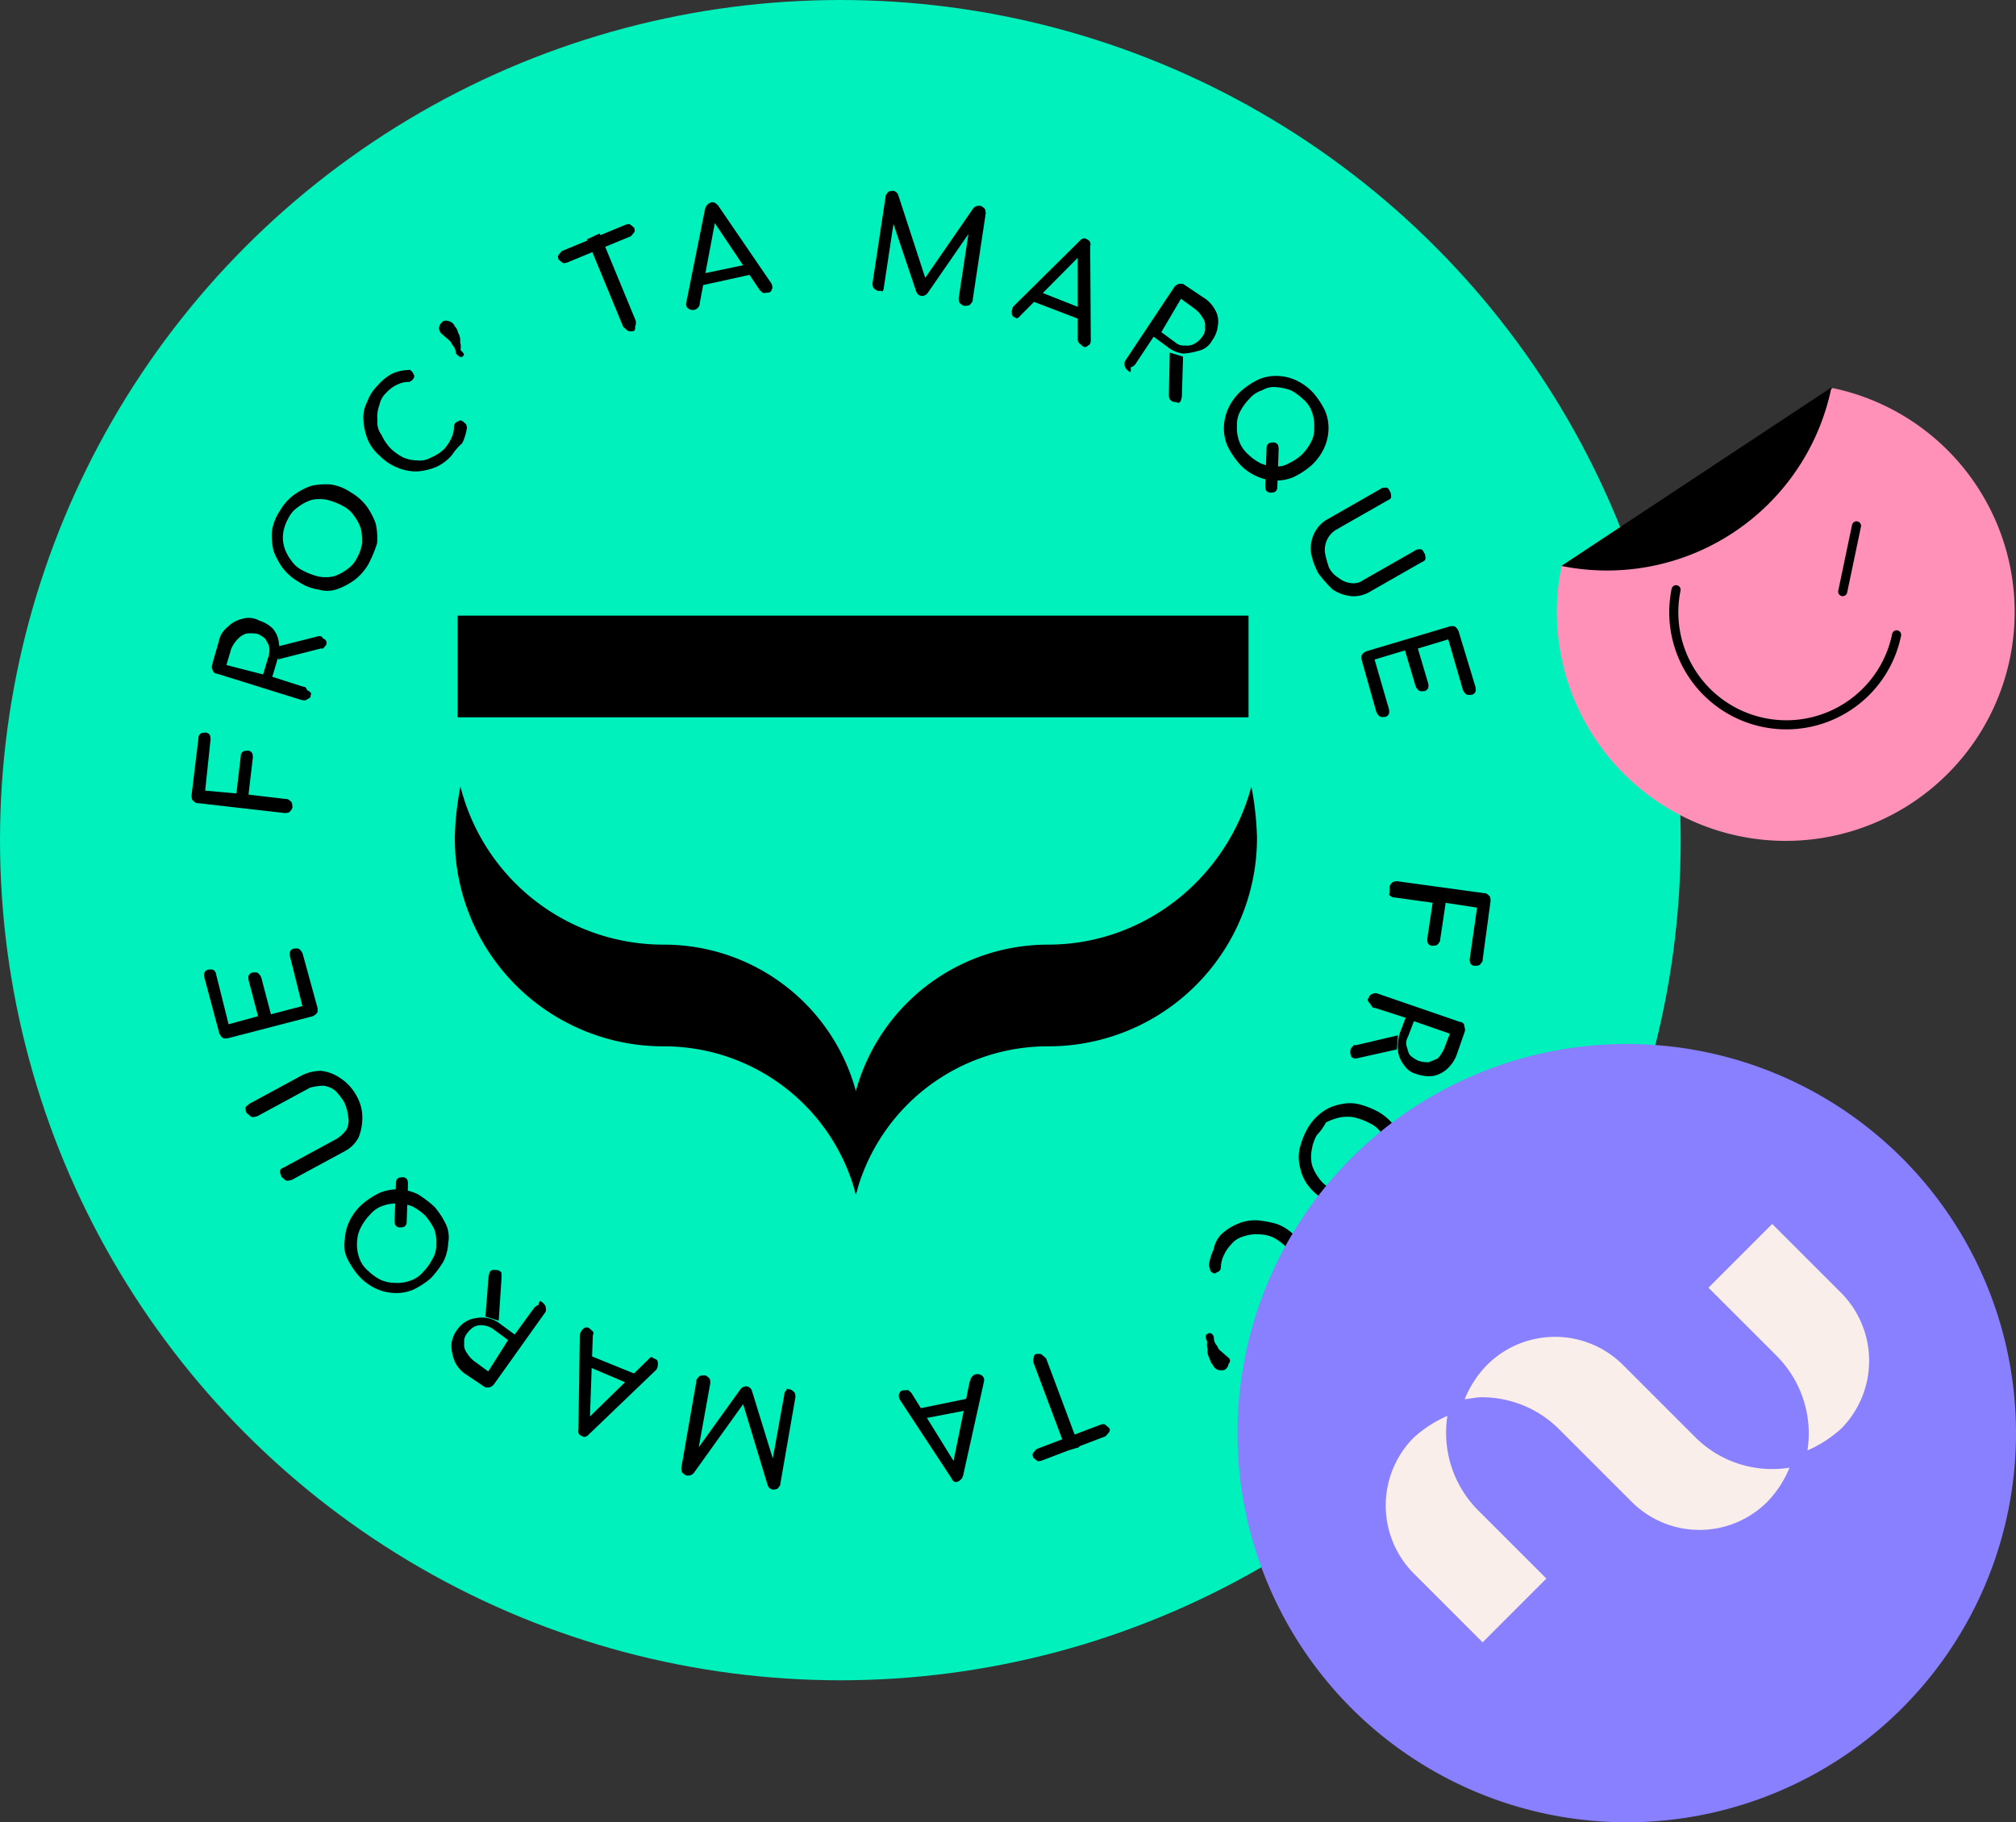 <svg xmlns="http://www.w3.org/2000/svg" xmlns:xlink="http://www.w3.org/1999/xlink" width="406.523" height="367.554" viewBox="0 0 406.523 367.554">
  <rect x="0" y="0" width="406.523" height="367.554" fill="#333333" stroke="none"/>
  <defs>
    <clipPath id="clip-path">
      <rect id="Rectangle_67" data-name="Rectangle 67" width="156.982" height="156.982" fill="none"/>
    </clipPath>
    <clipPath id="clip-path-2">
      <rect id="Rectangle_68" data-name="Rectangle 68" width="92.588" height="91.538" fill="none"/>
    </clipPath>
  </defs>
  <g id="froc-ta-marque-branding-identite-visuelle" transform="translate(-222.968 -1278.426)">
    <g id="Groupe_237" data-name="Groupe 237" transform="translate(-54.232 1180.426)">
      <g id="Groupe_223" data-name="Groupe 223" transform="translate(277.2 98)">
        <circle id="Ellipse_43" data-name="Ellipse 43" cx="169.457" cy="169.457" r="169.457" fill="#00f1bc"/>
      </g>
      <g id="Groupe_230" data-name="Groupe 230" transform="translate(368.906 222.174)">
        <g id="Groupe_224" data-name="Groupe 224" transform="translate(80.884 11.107)">
          <path id="Tracé_662" data-name="Tracé 662" d="M337.8,145.5" transform="translate(-337.8 -145.5)"/>
        </g>
        <g id="Groupe_226" data-name="Groupe 226" transform="translate(0.57)">
          <g id="Groupe_225" data-name="Groupe 225">
            <rect id="Rectangle_64" data-name="Rectangle 64" width="159.489" height="20.506"/>
          </g>
        </g>
        <g id="Groupe_229" data-name="Groupe 229" transform="translate(0 34.461)">
          <g id="Groupe_227" data-name="Groupe 227" transform="translate(79.46)">
            <path id="Tracé_663" data-name="Tracé 663" d="M377.457,185.6h0A40.111,40.111,0,0,0,337.3,225.755a42.367,42.367,0,0,0,1.424,10.253h0a40,40,0,0,1,38.733-29.9h0a42.056,42.056,0,0,0,42.151-42.151h0a62.768,62.768,0,0,0-1.139-10.253C413.627,171.927,397.108,185.6,377.457,185.6Z" transform="translate(-337.3 -153.7)"/>
          </g>
          <g id="Groupe_228" data-name="Groupe 228">
            <path id="Tracé_664" data-name="Tracé 664" d="M351.551,185.6h0a40.111,40.111,0,0,1,40.157,40.157,42.36,42.36,0,0,1-1.424,10.253h0a40,40,0,0,0-38.733-29.9h0A42.056,42.056,0,0,1,309.4,163.953h0a62.771,62.771,0,0,1,1.139-10.253A42.222,42.222,0,0,0,351.551,185.6Z" transform="translate(-309.4 -153.7)"/>
          </g>
        </g>
      </g>
      <g id="Groupe_231" data-name="Groupe 231" transform="matrix(0.755, 0.656, -0.656, 0.755, 433.835, 83.124)">
        <path id="Tracé_665" data-name="Tracé 665" d="M321.138,183.048c.285.285.285.57.285,1.139,0,.285-.285.57-.57.854l-14.525,9.968c-.285.285-.57.285-1.139.285-.285,0-.57-.285-.854-.57l-6.55-9.683a1.046,1.046,0,0,1-.285-.854c0-.285.285-.57.57-.854a1.046,1.046,0,0,1,.854-.285c.285,0,.57.285.854.57l5.981,8.544,5.126-3.7-4.272-6.266a1.046,1.046,0,0,1-.285-.854c0-.285.285-.57.57-.854a1.046,1.046,0,0,1,.854-.285c.285,0,.57.285.854.57l4.272,6.266,6.266-4.272c.285-.285.57-.285,1.139-.285C320.569,182.478,320.854,182.763,321.138,183.048Z" transform="translate(-278.418 15.007)"/>
        <path id="Tracé_666" data-name="Tracé 666" d="M315.717,181.125c.285.285.285.57,0,1.139q0,.427-.854.854l-16.234,7.12a.866.866,0,0,1-1.139,0q-.427,0-.854-.854l-1.994-4.272a4.9,4.9,0,0,1-.57-3.418,5.972,5.972,0,0,1,1.139-3.133,4.366,4.366,0,0,1,2.848-1.994,6.676,6.676,0,0,1,3.133-.57,5.426,5.426,0,0,1,2.848,1.424,6.512,6.512,0,0,1,1.994,2.848l1.424,3.133,5.981-2.563c.285-.285.57-.285,1.139,0C315.433,180.556,315.717,180.841,315.717,181.125Zm-9.968,3.133-1.424-3.133a4.379,4.379,0,0,0-1.139-1.709c-.57-.57-1.139-.57-1.709-.854a4.846,4.846,0,0,0-1.994.285,7.553,7.553,0,0,0-1.709,1.424,4.116,4.116,0,0,0-.57,1.994,7.077,7.077,0,0,0,.285,2.278l1.424,3.133Zm5.7-12.816v.57c0,.285,0,.57-.285.57l-5.126,7.4-1.709-1.994,4.557-6.55c.285-.57.854-.854,1.139-.57C310.876,170.588,311.161,170.872,311.445,171.442Z" transform="translate(-284.959 -2.437)"/>
        <path id="Tracé_667" data-name="Tracé 667" d="M312.044,170.383a10.786,10.786,0,0,1,0,4.272,14.312,14.312,0,0,1-1.424,3.7,6.235,6.235,0,0,1-2.848,2.563,9.568,9.568,0,0,1-3.987,1.424,10.785,10.785,0,0,1-4.272,0,14.309,14.309,0,0,1-3.7-1.424,13.5,13.5,0,0,1-2.848-2.848,9.569,9.569,0,0,1-1.424-3.987,10.786,10.786,0,0,1,0-4.272,14.306,14.306,0,0,1,1.424-3.7,13.5,13.5,0,0,1,2.848-2.848,9.569,9.569,0,0,1,3.987-1.424,10.786,10.786,0,0,1,4.272,0,14.305,14.305,0,0,1,3.7,1.424,13.5,13.5,0,0,1,2.848,2.848A25.071,25.071,0,0,1,312.044,170.383Zm-2.563.57a8.532,8.532,0,0,0-1.139-2.848,13.16,13.16,0,0,0-1.994-1.994,8.529,8.529,0,0,0-2.848-1.139,5.85,5.85,0,0,0-3.133,0,13.884,13.884,0,0,0-3.133,1.139,7.676,7.676,0,0,0-2.278,1.994,8.53,8.53,0,0,0-1.139,2.848,5.848,5.848,0,0,0,0,3.133,8.53,8.53,0,0,0,1.139,2.848,6.654,6.654,0,0,0,1.994,1.994,8.529,8.529,0,0,0,2.848,1.139,5.85,5.85,0,0,0,3.133,0,13.886,13.886,0,0,0,3.133-1.139,7.677,7.677,0,0,0,2.278-1.994,8.529,8.529,0,0,0,1.139-2.848A5.827,5.827,0,0,0,309.481,170.952Z" transform="translate(-289.83 -19.32)"/>
        <path id="Tracé_668" data-name="Tracé 668" d="M311.306,159.8a9.1,9.1,0,0,1-.854,3.987,12.647,12.647,0,0,1-2.278,3.133,9.848,9.848,0,0,1-3.418,1.994,10.38,10.38,0,0,1-4.272.57,9.1,9.1,0,0,1-3.987-.854,12.647,12.647,0,0,1-3.133-2.278,6.834,6.834,0,0,1-1.994-3.418,9.05,9.05,0,0,1-.57-3.987,10.621,10.621,0,0,1,.57-3.418,8.676,8.676,0,0,1,1.994-2.848l.285-.285h.57c.285,0,.57.285.854.285a1.424,1.424,0,0,1,0,1.709,5.108,5.108,0,0,0-1.424,1.994,6.8,6.8,0,0,0-.57,2.563,4.683,4.683,0,0,0,.57,2.848,6.725,6.725,0,0,0,1.709,2.563,4.148,4.148,0,0,0,2.563,1.709,10.1,10.1,0,0,0,3.133.854,10.678,10.678,0,0,0,3.133-.285,7.468,7.468,0,0,0,2.563-1.424,4.43,4.43,0,0,0,1.709-2.278,8.352,8.352,0,0,0,.854-2.848,7.884,7.884,0,0,0-.285-2.563,5.726,5.726,0,0,0-1.139-2.278,1.046,1.046,0,0,1-.285-.854c0-.285.285-.57.285-.854a1.046,1.046,0,0,1,.854-.285h.57c.285,0,.285.285.57.285a10.525,10.525,0,0,1,1.424,3.133A11.484,11.484,0,0,0,311.306,159.8Z" transform="translate(-290.8 -36.368)"/>
        <path id="Tracé_669" data-name="Tracé 669" d="M298.99,151.556a.613.613,0,0,1-.57.57h-.854a2.462,2.462,0,0,0-1.709-.854,2.153,2.153,0,0,0-1.139-.285h-1.994a1.48,1.48,0,0,1-1.139-.57,1.712,1.712,0,0,1-.285-1.139c0-.57.285-.854.854-1.139a1.816,1.816,0,0,1,1.709,0c.57,0,.854.285,1.424.57a2.843,2.843,0,0,1,1.424,1.139c.57.285.854.854,1.139,1.139C298.99,150.987,298.99,151.271,298.99,151.556Z" transform="translate(-289.876 -44.638)"/>
        <path id="Tracé_670" data-name="Tracé 670" d="M296.678,148.64c-.285.285-.285.57-.854.57h-.854c-.285-.285-.57-.285-.57-.854V147.5l6.266-12.531c.285-.285.285-.57.854-.57h.854c.285.285.57.285.57.854v.854Zm19.082,1.709c-.285.285-.57.57-.854.57h-1.139l-17.088-8.544,1.139-2.563,17.088,8.544c.285.285.57.57.57.854C316.045,149.779,316.045,150.064,315.76,150.349Z" transform="translate(-284.147 -69.632)"/>
        <path id="Tracé_671" data-name="Tracé 671" d="M311.915,148.382a1.48,1.48,0,0,1-1.139.57c-.57,0-.854-.285-1.139-.854l-9.4-16.518a1.816,1.816,0,0,1,0-1.709c.285-.57.854-.57,1.424-.57l18.512,4.842q.854.427.854.854c.285.57,0,.854-.285,1.139l-.57.57h-.854l-16.8-4.557.57-.57,8.829,15.094a1.046,1.046,0,0,1,.285.854A1.248,1.248,0,0,1,311.915,148.382Zm-2.848-3.7-1.139-2.278,6.266-8.259,2.278.57Z" transform="translate(-273.752 -79.057)"/>
        <path id="Tracé_672" data-name="Tracé 672" d="M320.777,143.587c-.285.285-.57.285-1.139.285-.285,0-.57-.285-.854-.57l-9.4-14.81c-.285-.285-.285-.57-.285-1.139,0-.285.285-.57.57-.854a1.293,1.293,0,0,1,1.424,0l15.664,9.4-.57.57-1.994-17.943a1.48,1.48,0,0,1,.57-1.139c.285-.285.57-.285,1.139-.285.285,0,.57.285.854.57l9.4,14.81c.285.285.285.57.285,1.139,0,.285-.285.57-.57.854s-.57.285-1.139.285c-.285,0-.57-.285-.854-.57l-7.4-11.677.285-.285,1.709,15.379a1.48,1.48,0,0,1-.57,1.139,1.293,1.293,0,0,1-1.424,0l-13.1-7.69.285-.285,7.4,11.677c.285.285.285.57.285,1.139C321.346,143.017,321.062,143.3,320.777,143.587Z" transform="translate(-256.981 -101.603)"/>
        <path id="Tracé_673" data-name="Tracé 673" d="M322.809,135.433c-.57.285-.854,0-1.139-.285a2.159,2.159,0,0,1-.57-1.139l1.424-18.8c0-.57.285-1.139.854-1.139a1.04,1.04,0,0,1,1.424.57l12.531,14.24c.285.285.57.854.285,1.139a.755.755,0,0,1-.854.854h-.854a.994.994,0,0,1-.57-.285l-11.392-13.1.57-.285-1.139,17.373a1.046,1.046,0,0,1-.285.854Zm0-4.557.285-2.563,9.683-3.418,1.709,1.709Z" transform="translate(-234.805 -107.404)"/>
        <path id="Tracé_674" data-name="Tracé 674" d="M332.787,132.852a1.712,1.712,0,0,1-1.139-.285c-.285-.285-.57-.57-.57-.854L328.8,114.055a1.712,1.712,0,0,1,.285-1.139c.285-.285.57-.57.854-.57l4.557-.57a6.411,6.411,0,0,1,3.418.285,4.545,4.545,0,0,1,2.563,1.994,5.973,5.973,0,0,1,1.139,3.133,3.955,3.955,0,0,1-.57,3.133,15.647,15.647,0,0,1-1.994,2.563,6.107,6.107,0,0,1-3.418,1.139l-3.418.285.854,6.55a1.712,1.712,0,0,1-.285,1.139C333.642,132.852,333.357,132.852,332.787,132.852Zm0-10.253,3.418-.285a2.586,2.586,0,0,0,1.994-.854,2.843,2.843,0,0,0,1.139-1.424,4.223,4.223,0,0,0,.285-1.994,2.585,2.585,0,0,0-.854-1.994,2.615,2.615,0,0,0-1.709-1.139,5.551,5.551,0,0,0-2.278-.285l-3.418.285Zm10.823,9.114h-.57c-.285,0-.285-.285-.57-.285l-5.7-6.835,2.563-1.139,5.126,6.266c.285.57.57.854.285,1.424C344.464,131.143,344.179,131.428,343.61,131.713Z" transform="translate(-220.575 -111.659)"/>
        <path id="Tracé_675" data-name="Tracé 675" d="M346.39,132.282a16.325,16.325,0,0,1-3.987-1.139,8.9,8.9,0,0,1-3.133-2.563,9.625,9.625,0,0,1-1.709-3.418,10.855,10.855,0,0,1-.285-4.272,16.333,16.333,0,0,1,1.139-3.987,8.9,8.9,0,0,1,2.563-3.133,9.625,9.625,0,0,1,3.418-1.709,10.858,10.858,0,0,1,4.272-.285,16.325,16.325,0,0,1,3.987,1.139,8.9,8.9,0,0,1,3.133,2.563A9.626,9.626,0,0,1,357.5,118.9a10.855,10.855,0,0,1,.285,4.272,16.333,16.333,0,0,1-1.139,3.987,8.9,8.9,0,0,1-2.563,3.133A9.625,9.625,0,0,1,350.662,132,10.108,10.108,0,0,1,346.39,132.282Zm.285-2.563a10.68,10.68,0,0,0,3.133-.285,7.467,7.467,0,0,0,2.563-1.424,4.429,4.429,0,0,0,1.709-2.278,10.1,10.1,0,0,0,.854-3.133,10.678,10.678,0,0,0-.285-3.133,5.507,5.507,0,0,0-1.424-2.563,7.677,7.677,0,0,0-2.278-1.994,5.741,5.741,0,0,0-3.133-.854,10.678,10.678,0,0,0-3.133.285,11.544,11.544,0,0,0-2.563,1.424,4.43,4.43,0,0,0-1.709,2.278,5.741,5.741,0,0,0-.854,3.133,10.678,10.678,0,0,0,.285,3.133,5.507,5.507,0,0,0,1.424,2.563,7.676,7.676,0,0,0,2.278,1.994A6.492,6.492,0,0,0,346.675,129.719Zm6.835,2.563-4.842-5.981a1.046,1.046,0,0,1-.285-.854c0-.285.285-.57.57-.854a1.046,1.046,0,0,1,.854-.285c.285,0,.57.285.854.57l4.842,5.981a1.047,1.047,0,0,1,.285.854c0,.285-.285.57-.57.854a1.046,1.046,0,0,1-.854.285C354.08,132.852,353.8,132.567,353.51,132.282Z" transform="translate(-205.128 -111.659)"/>
        <path id="Tracé_676" data-name="Tracé 676" d="M353.8,135.468a13.321,13.321,0,0,1-3.987-2.278,7.165,7.165,0,0,1-1.994-3.418,6.532,6.532,0,0,1,.285-3.987l3.987-11.392c0-.285.285-.57.57-.854s.57-.285,1.139,0c.285,0,.57.285.854.57s.285.57,0,1.139l-3.987,11.392a4.761,4.761,0,0,0,1.424,4.842,19.987,19.987,0,0,0,2.563,1.709,5.134,5.134,0,0,0,2.848.285,4.594,4.594,0,0,0,2.563-.854,3.3,3.3,0,0,0,1.424-1.994l3.987-11.392c0-.285.285-.57.57-.854s.57-.285,1.139,0c.285,0,.57.285.854.57s.285.57,0,1.139l-3.987,11.392a6.431,6.431,0,0,1-2.278,3.133,8.392,8.392,0,0,1-3.7,1.424A25.27,25.27,0,0,1,353.8,135.468Z" transform="translate(-185.769 -108.579)"/>
        <path id="Tracé_677" data-name="Tracé 677" d="M356.47,134.973c-.285-.285-.57-.57-.57-.854a2.153,2.153,0,0,1,.285-1.139l9.4-14.81c.285-.285.57-.57.854-.57a2.153,2.153,0,0,1,1.139.285l9.968,6.266c.285.285.57.57.57.854a1.046,1.046,0,0,1-.285.854c-.285.285-.57.57-.854.57a2.153,2.153,0,0,1-1.139-.285l-8.829-5.7-3.418,5.411,6.266,3.987c.285.285.57.57.57.854a1.046,1.046,0,0,1-.285.854c-.285.285-.57.57-.854.57a2.152,2.152,0,0,1-1.139-.285l-6.266-3.987-3.418,5.411,8.829,5.7c.285.285.57.57.57.854a1.046,1.046,0,0,1-.285.854c-.285.285-.57.57-.854.57a2.153,2.153,0,0,1-1.139-.285Z" transform="translate(-170.494 -100.679)"/>
        <path id="Tracé_678" data-name="Tracé 678" d="M368.385,142.362c-.285-.285-.285-.57-.285-1.139,0-.285.285-.57.57-.854l14.81-9.683c.285-.285.57-.285,1.139-.285.285,0,.57.285.854.57l6.55,9.968c.285.285.285.57.285,1.139,0,.285-.285.57-.569.854a1.046,1.046,0,0,1-.854.285c-.285,0-.57-.285-.854-.57l-5.7-8.829-5.411,3.418,3.987,6.266c.285.285.285.57.285,1.139,0,.285-.285.57-.57.854a1.046,1.046,0,0,1-.854.285c-.285,0-.57-.285-.854-.57l-3.987-6.266-6.55,4.272c-.285.285-.57.285-1.139.285A3.935,3.935,0,0,0,368.385,142.362Z" transform="translate(-147.948 -77.024)"/>
        <path id="Tracé_679" data-name="Tracé 679" d="M372.282,147.183c0-.285-.285-.57,0-1.139s.285-.57.854-.854l16.234-6.55a.866.866,0,0,1,1.139,0c.285.285.57.285.854.854l1.709,4.272a7.223,7.223,0,0,1,.57,3.418,5.973,5.973,0,0,1-1.139,3.133,7.269,7.269,0,0,1-2.848,1.994,4.125,4.125,0,0,1-3.133.285,5.426,5.426,0,0,1-2.848-1.424,10.231,10.231,0,0,1-1.994-2.848l-1.139-3.133-5.981,2.563c-.285.285-.57.285-1.139,0C372.567,147.752,372.282,147.467,372.282,147.183Zm3.987,9.968v-.57c0-.285,0-.57.285-.57l5.126-7.12,1.709,2.278-4.842,6.55a1.137,1.137,0,0,1-1.139.57A2.224,2.224,0,0,1,376.269,157.151Zm5.981-12.531,1.139,3.133a2.616,2.616,0,0,0,1.139,1.709c.57.285,1.139.854,1.709.854a5.559,5.559,0,0,0,1.994-.285,5.958,5.958,0,0,0,1.709-1.139l.854-1.709a7.078,7.078,0,0,0-.285-2.278l-1.139-3.133Z" transform="translate(-140.453 -62.194)"/>
        <path id="Tracé_680" data-name="Tracé 680" d="M375.139,159.2a10.79,10.79,0,0,1,0-4.272,8.827,8.827,0,0,1,1.709-3.7,8.079,8.079,0,0,1,2.848-2.563,16.472,16.472,0,0,1,3.987-1.424,10.787,10.787,0,0,1,4.272,0,8.828,8.828,0,0,1,3.7,1.709,8.079,8.079,0,0,1,2.563,2.848,16.469,16.469,0,0,1,1.424,3.987,10.787,10.787,0,0,1,0,4.272,8.827,8.827,0,0,1-1.709,3.7,8.079,8.079,0,0,1-2.848,2.563,16.471,16.471,0,0,1-3.987,1.424,10.787,10.787,0,0,1-4.272,0,8.826,8.826,0,0,1-3.7-1.709,8.078,8.078,0,0,1-2.563-2.848A16.472,16.472,0,0,1,375.139,159.2Zm2.278-.285a8.53,8.53,0,0,0,1.139,2.848,7.676,7.676,0,0,0,1.994,2.278,8.529,8.529,0,0,0,2.848,1.139,5.85,5.85,0,0,0,3.133,0,13.884,13.884,0,0,0,3.133-1.139,7.678,7.678,0,0,0,2.278-1.994,5.118,5.118,0,0,0,1.139-2.563,5.85,5.85,0,0,0,0-3.133,8.529,8.529,0,0,0-1.139-2.848,7.677,7.677,0,0,0-1.994-2.278,8.529,8.529,0,0,0-2.848-1.139,5.851,5.851,0,0,0-3.133,0,13.885,13.885,0,0,0-3.133,1.139,7.676,7.676,0,0,0-2.278,1.994,11.541,11.541,0,0,0-1.424,2.563A10.679,10.679,0,0,1,377.417,158.915Z" transform="translate(-135.335 -46.301)"/>
        <path id="Tracé_681" data-name="Tracé 681" d="M375.3,167.283a10.562,10.562,0,0,1,1.139-3.987A8.9,8.9,0,0,1,379,160.163a21.23,21.23,0,0,1,3.418-1.994,9.728,9.728,0,0,1,4.272-.57,9.272,9.272,0,0,1,3.987,1.139,12.651,12.651,0,0,1,3.133,2.278,9.846,9.846,0,0,1,1.994,3.418,9.049,9.049,0,0,1,.57,3.987,6.074,6.074,0,0,1-.854,3.418,8.679,8.679,0,0,1-1.994,2.848l-.285.285h-.57c-.285,0-.57-.285-.854-.285a1.424,1.424,0,0,1,0-1.709,5.109,5.109,0,0,0,1.424-1.994,5.687,5.687,0,0,0,.57-2.563,8.78,8.78,0,0,0-.285-2.848,11.545,11.545,0,0,0-1.424-2.563,4.43,4.43,0,0,0-2.278-1.709,5.741,5.741,0,0,0-3.133-.854,10.682,10.682,0,0,0-3.133.285A7.467,7.467,0,0,0,381,162.157,7.679,7.679,0,0,0,379,164.435a4.812,4.812,0,0,0-.854,2.848,7.884,7.884,0,0,0,.285,2.563,5.725,5.725,0,0,0,1.139,2.278,1.046,1.046,0,0,1,.285.854c0,.285-.285.57-.285.854a1.046,1.046,0,0,1-.854.285c-.285,0-.285,0-.57-.285-.285,0-.285-.285-.57-.285a10.526,10.526,0,0,1-1.424-3.133A5.74,5.74,0,0,1,375.3,167.283Z" transform="translate(-134.642 -26.758)"/>
        <path id="Tracé_682" data-name="Tracé 682" d="M379.269,167.27a.613.613,0,0,1,.57-.57,1.046,1.046,0,0,1,.854.285,2.462,2.462,0,0,0,1.709.854,1.712,1.712,0,0,0,1.139.285h1.994a.755.755,0,0,1,.854.854,1.712,1.712,0,0,1,.285,1.139c0,.57-.57.854-.854,1.139a1.816,1.816,0,0,1-1.709,0c-.57,0-.854-.285-1.424-.57a2.843,2.843,0,0,1-1.424-1.139c-.57-.285-.854-.854-1.139-1.139C379.269,168.124,378.985,167.554,379.269,167.27Z" transform="translate(-127.504 -9.941)"/>
        <path id="Tracé_683" data-name="Tracé 683" d="M371.139,176.27c.285-.285.57-.57.854-.57h1.139l16.8,9.114-1.424,2.278-16.8-9.114c-.285-.285-.57-.57-.57-.854A.534.534,0,0,1,371.139,176.27Zm19.082,2.278c.285-.285.285-.57.854-.57h.854c.285,0,.57.285.57.854v.854l-6.55,12.247c-.285.285-.285.57-.854.57h-.854c-.285-.285-.57-.285-.57-.854v-.854Z" transform="translate(-142.727 6.691)"/>
        <path id="Tracé_684" data-name="Tracé 684" d="M374.69,180.17a1.48,1.48,0,0,1,1.139-.57c.569,0,.854.285,1.139.854l9.114,16.8a1.816,1.816,0,0,1,0,1.709c-.285.57-.854.57-1.424.285l-18.227-5.126q-.855-.427-.854-.854c-.285-.57,0-.854.285-1.139l.57-.57h.854l16.518,5.126-.57.57-8.544-15.094c0-.285-.285-.57-.285-.854C374.405,180.739,374.405,180.454,374.69,180.17Zm2.563,3.987,1.139,2.278-6.266,7.974-2.278-.57Z" transform="translate(-152.829 13.898)"/>
        <path id="Tracé_685" data-name="Tracé 685" d="M369.379,189.485c.285-.285.57-.285,1.139-.285.285,0,.57.285.854.57l9.114,15.095c.285.285.285.57.285,1.139,0,.285-.285.57-.57.854a1.294,1.294,0,0,1-1.424,0L363.4,197.174l.854-.57,1.709,18.227a1.479,1.479,0,0,1-.57,1.139c-.285.285-.57.285-1.139.285-.285,0-.57-.285-.854-.57l-9.114-15.094c-.285-.285-.285-.57-.285-1.139,0-.285.285-.57.57-.854s.57-.285,1.139-.285c.285,0,.569.285.854.57l7.12,11.962-.285.285-1.424-15.379a1.48,1.48,0,0,1,.57-1.139,1.294,1.294,0,0,1,1.424,0l12.816,7.974-.285.285-7.12-11.962c-.285-.285-.285-.57-.285-1.139C368.81,189.77,369.094,189.485,369.379,189.485Z" transform="translate(-174.005 31.639)"/>
        <path id="Tracé_686" data-name="Tracé 686" d="M360.41,193.977c.57-.285.854,0,1.139.285a2.159,2.159,0,0,1,.57,1.139l-1.709,18.8c0,.57-.285,1.139-.854,1.139a1.04,1.04,0,0,1-1.424-.57l-12.246-14.525a2.134,2.134,0,0,1-.285-1.424.91.91,0,0,1,.854-.854h.854a.613.613,0,0,1,.57.57L358.7,211.919l-.569.285,1.424-17.373a1.046,1.046,0,0,1,.285-.854C359.84,194.261,360.125,193.977,360.41,193.977Zm0,4.557-.285,2.563-9.683,3.133-1.709-1.709Z" transform="translate(-189.528 40.249)"/>
        <path id="Tracé_687" data-name="Tracé 687" d="M339.216,196.954h.57l.57.57,5.411,7.12-2.563,1.139-4.842-6.55c-.285-.57-.57-.854-.285-1.424A3.934,3.934,0,0,1,339.216,196.954Zm10.823-.854a1.712,1.712,0,0,1,1.139.285c.285.285.57.57.57.854l1.709,17.658a1.712,1.712,0,0,1-.285,1.139c-.285.285-.57.57-.854.57l-4.557.57a6.168,6.168,0,0,1-3.418-.57,8.866,8.866,0,0,1-2.563-1.994,5.971,5.971,0,0,1-1.139-3.133,5.633,5.633,0,0,1,.57-3.133,7.676,7.676,0,0,1,1.994-2.278,6.106,6.106,0,0,1,3.418-1.139l3.418-.285-.57-6.55a2.153,2.153,0,0,1,.285-1.139C349.184,196.1,349.469,196.1,350.038,196.1Zm-.285,10.253-3.418.285a4.117,4.117,0,0,0-1.994.57,3.432,3.432,0,0,0-1.424,1.424,4.222,4.222,0,0,0-.285,1.994,2.586,2.586,0,0,0,.854,1.994,2.615,2.615,0,0,0,1.709,1.139,5.551,5.551,0,0,0,2.278.285l3.418-.285Z" transform="translate(-203.65 44.391)"/>
        <path id="Tracé_688" data-name="Tracé 688" d="M339.469,196.37a16.326,16.326,0,0,1,3.987,1.139,6.233,6.233,0,0,1,2.848,2.563,9.627,9.627,0,0,1,1.709,3.418,20.173,20.173,0,0,1,.285,4.272,16.329,16.329,0,0,1-1.139,3.987,8.9,8.9,0,0,1-2.563,3.133,9.623,9.623,0,0,1-3.418,1.709,10.857,10.857,0,0,1-4.272.285,16.329,16.329,0,0,1-3.987-1.139,6.235,6.235,0,0,1-2.848-2.563,9.627,9.627,0,0,1-1.709-3.418,10.859,10.859,0,0,1-.285-4.272,16.323,16.323,0,0,1,1.139-3.987,8.9,8.9,0,0,1,2.563-3.133,9.624,9.624,0,0,1,3.418-1.709A21.556,21.556,0,0,1,339.469,196.37Zm-7.12,0,4.842,5.981a1.046,1.046,0,0,1,.285.854c0,.285-.285.57-.57.854a1.046,1.046,0,0,1-.854.285c-.285,0-.57-.285-.854-.57l-4.842-5.981a1.046,1.046,0,0,1-.285-.854c0-.285.285-.57.57-.854a1.046,1.046,0,0,1,.854-.285C331.779,195.8,332.064,196.085,332.349,196.37Zm6.835,2.563a10.679,10.679,0,0,0-3.133.285,7.467,7.467,0,0,0-2.563,1.424,7.678,7.678,0,0,0-1.994,2.278,5.741,5.741,0,0,0-.854,3.133,10.677,10.677,0,0,0,.285,3.133,6.706,6.706,0,0,0,1.424,2.848,7.678,7.678,0,0,0,2.278,1.994,5.741,5.741,0,0,0,3.133.854,10.681,10.681,0,0,0,3.133-.285,7.468,7.468,0,0,0,2.563-1.424,7.677,7.677,0,0,0,1.994-2.278,5.741,5.741,0,0,0,.854-3.133,10.679,10.679,0,0,0-.285-3.133,5.426,5.426,0,0,0-1.424-2.848,7.679,7.679,0,0,0-2.279-1.994A12.842,12.842,0,0,0,339.184,198.933Z" transform="translate(-222.13 43.836)"/>
        <path id="Tracé_689" data-name="Tracé 689" d="M332.761,194.142a8.673,8.673,0,0,1,3.7,2.563,10.669,10.669,0,0,1,1.994,3.418,6.532,6.532,0,0,1-.285,3.987L333.9,215.5c-.285.285-.285.57-.854.854h-1.139c-.285-.285-.57-.285-.854-.57s-.285-.57,0-1.139l4.272-11.392a7.885,7.885,0,0,0,.285-2.563,3.914,3.914,0,0,0-1.424-2.278,9.941,9.941,0,0,0-2.563-1.709,12.533,12.533,0,0,0-2.848-.57,4.594,4.594,0,0,0-2.563.854,12.385,12.385,0,0,0-1.709,1.994l-4.272,11.392c-.285.285-.285.57-.854.854h-1.139c-.285,0-.57-.285-.854-.57s0-.57,0-1.139l4.272-11.392A8.928,8.928,0,0,1,323.933,195a8.393,8.393,0,0,1,3.7-1.424A9.849,9.849,0,0,1,332.761,194.142Z" transform="translate(-241.909 39.513)"/>
        <path id="Tracé_690" data-name="Tracé 690" d="M330.73,195.05c.285.285.57.57.57.854a2.153,2.153,0,0,1-.285,1.139l-9.968,14.525c-.285.285-.57.57-.854.57a2.153,2.153,0,0,1-1.139-.285l-9.683-6.55c-.285-.285-.57-.57-.57-.854a1.046,1.046,0,0,1,.285-.854c.285-.285.57-.57.854-.57a1.046,1.046,0,0,1,.854.285l8.544,5.981,3.418-5.126-6.266-4.272c-.285-.285-.57-.57-.57-.854a1.046,1.046,0,0,1,.285-.854c.285-.285.57-.57.854-.57a2.153,2.153,0,0,1,1.139.285l6.266,4.272,3.7-5.411-8.544-5.981c-.285-.285-.57-.57-.57-.854a1.046,1.046,0,0,1,.285-.854c.285-.285.57-.57.854-.57a2.153,2.153,0,0,1,1.139.285Z" transform="translate(-257.536 30.346)"/>
      </g>
    </g>
    <g id="Groupe_242" data-name="Groupe 242" transform="translate(472.509 1488.998)">
      <g id="Groupe_241" data-name="Groupe 241" clip-path="url(#clip-path)">
        <path id="Tracé_743" data-name="Tracé 743" d="M78.491,0A78.491,78.491,0,1,1,0,78.491,78.491,78.491,0,0,1,78.491,0" fill="#8880ff"/>
        <path id="Tracé_744" data-name="Tracé 744" d="M80.812,64.459l-14.6-14.6a19.4,19.4,0,0,0-27.592,0,21.44,21.44,0,0,0-4.42,6.831c1.205-.134,2.411-.4,3.349-.4A21.984,21.984,0,0,1,53.22,62.718l14.6,14.6a19.322,19.322,0,0,0,27.458,0,21.44,21.44,0,0,0,4.42-6.831,21.937,21.937,0,0,1-18.886-6.027" transform="translate(11.609 14.969)" fill="#faeeea"/>
        <path id="Tracé_745" data-name="Tracé 745" d="M28.055,87.879l13.8,13.8L54.71,88.816l-13.8-13.8A22.163,22.163,0,0,1,34.753,56a24.876,24.876,0,0,0-6.831,4.42,19.443,19.443,0,0,0,.134,27.458" transform="translate(7.574 19.008)" fill="#faeeea"/>
        <path id="Tracé_746" data-name="Tracé 746" d="M97.555,40.9h0l-13.8-13.8L70.9,39.959l13.8,13.8a22.163,22.163,0,0,1,6.161,19.02,24.876,24.876,0,0,0,6.831-4.42A19.443,19.443,0,0,0,97.555,40.9" transform="translate(24.066 9.199)" fill="#faeeea"/>
      </g>
    </g>
    <g id="Groupe_244" data-name="Groupe 244" transform="translate(536.903 1356.571)">
      <g id="Groupe_243" data-name="Groupe 243" transform="translate(0 0)" clip-path="url(#clip-path-2)">
        <path id="Tracé_747" data-name="Tracé 747" d="M55.624.1a46.157,46.157,0,1,1-54.7,36" transform="translate(0 0.027)" fill="#ff91b8"/>
        <path id="Tracé_748" data-name="Tracé 748" d="M.732,36A46.185,46.185,0,0,0,55.179,0Z" transform="translate(0.193 0.001)"/>
        <path id="Tracé_749" data-name="Tracé 749" d="M63.6,41.4A22.694,22.694,0,0,1,19.13,32.3" transform="translate(4.913 8.504)" fill="none" stroke="#000" stroke-linecap="round" stroke-linejoin="round" stroke-width="1.834"/>
        <line id="Ligne_75" data-name="Ligne 75" x1="2.779" y2="13.264" transform="translate(57.645 27.919)" fill="none" stroke="#000" stroke-linecap="round" stroke-linejoin="round" stroke-width="1.834"/>
      </g>
    </g>
  </g>
</svg>

